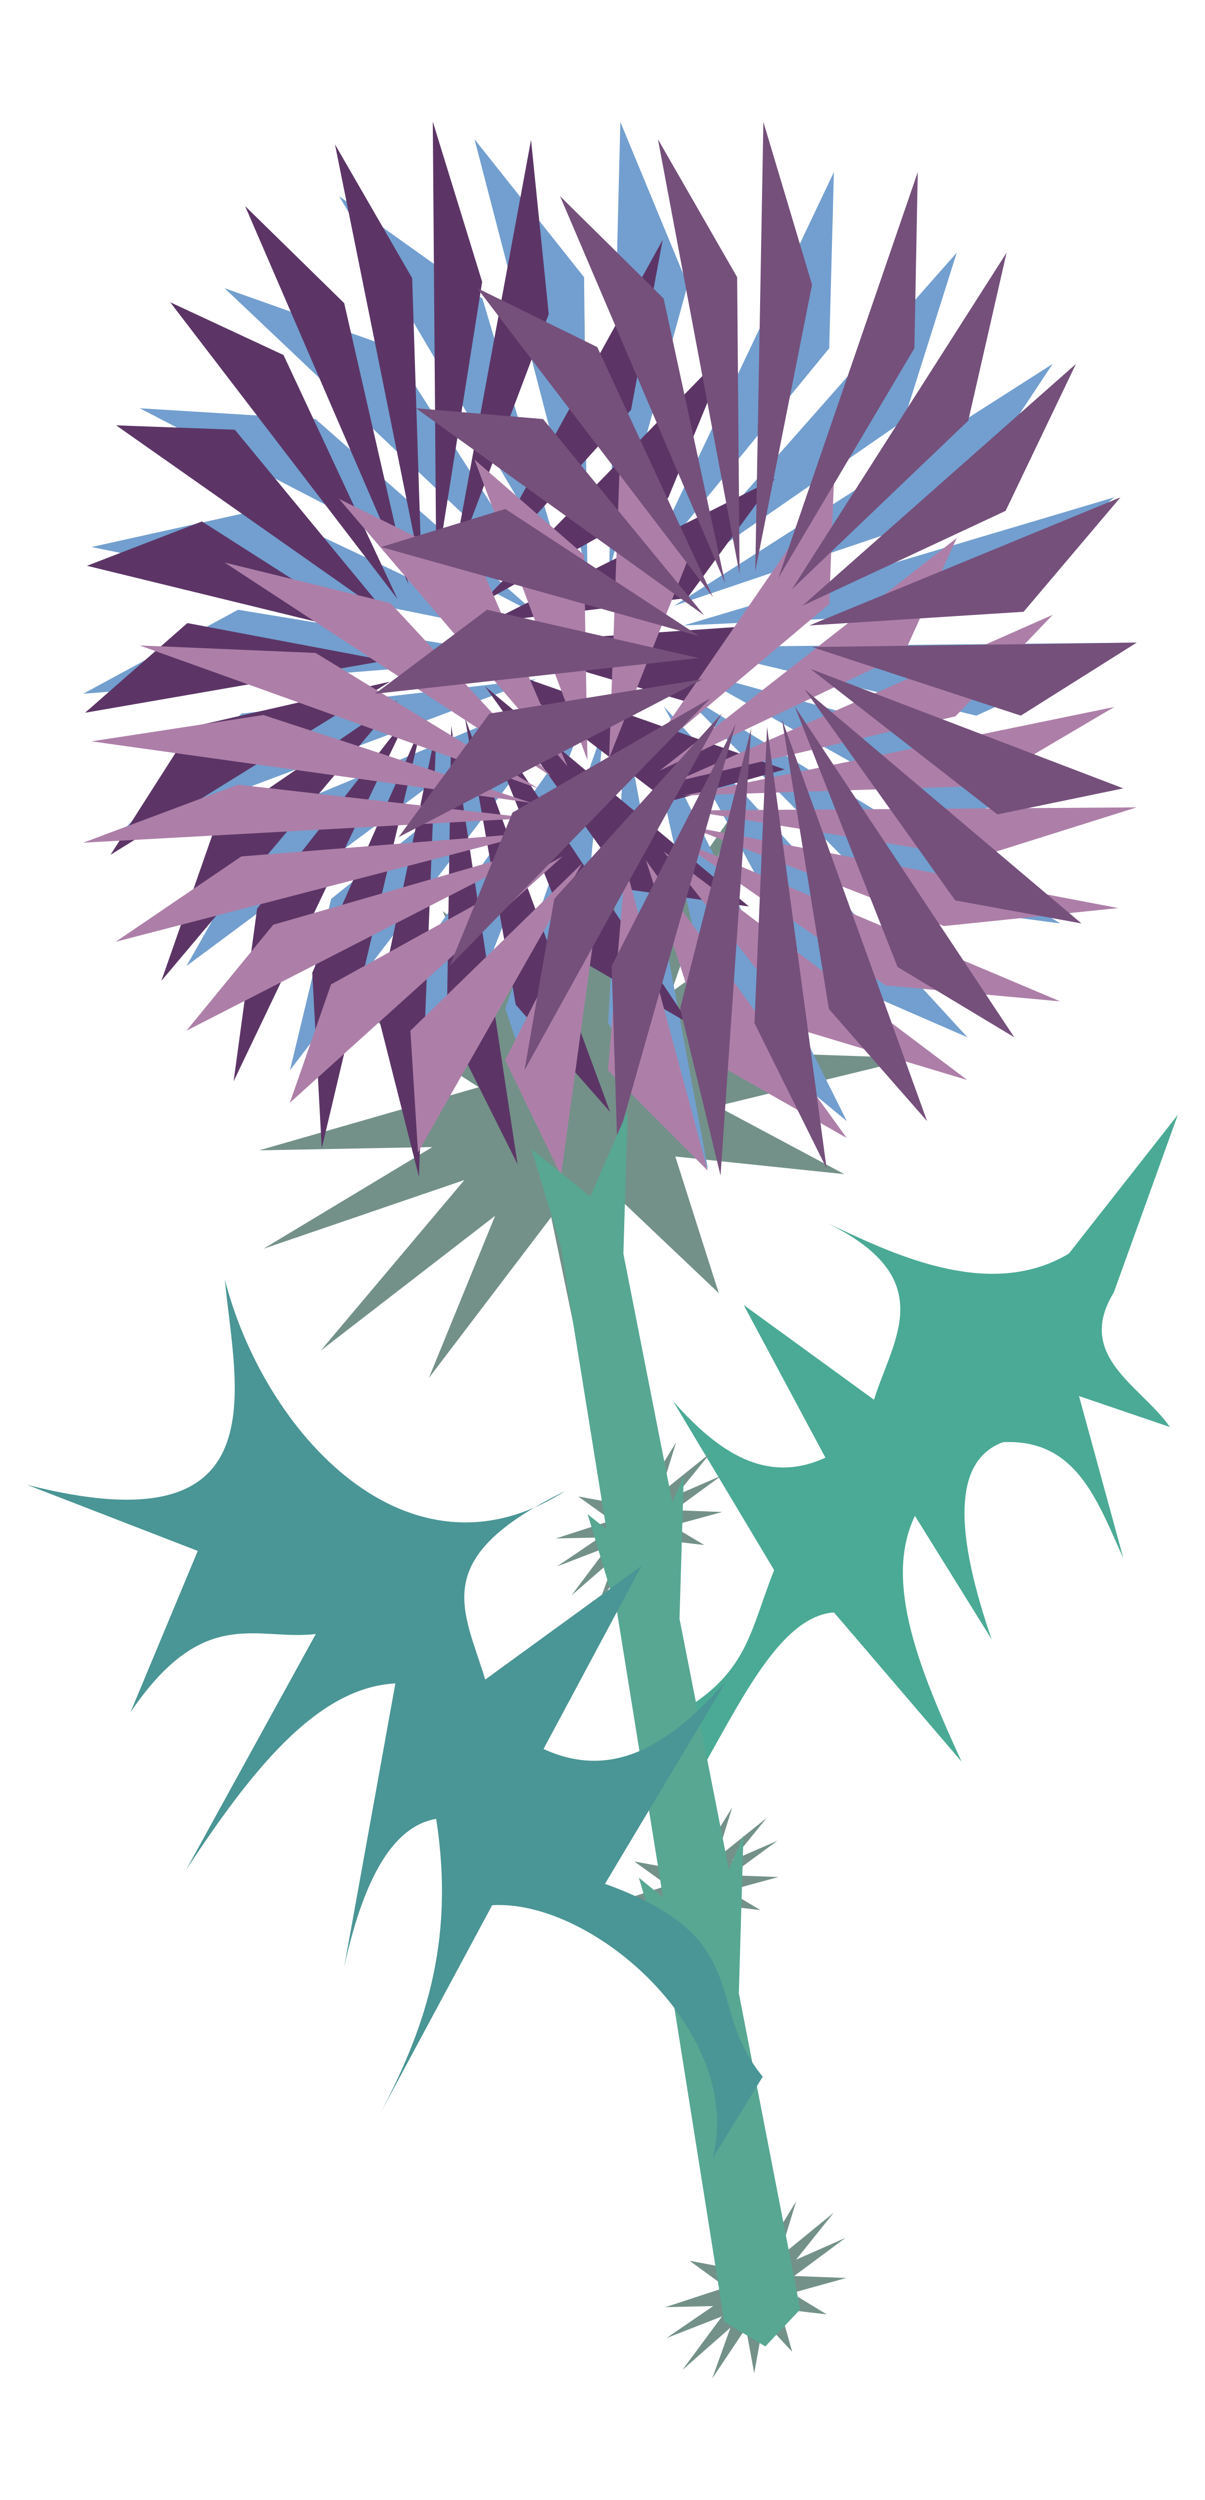 <?xml version="1.0" encoding="UTF-8" standalone="no"?>
<!-- Created with Inkscape (http://www.inkscape.org/) -->
<svg xmlns:inkscape="http://www.inkscape.org/namespaces/inkscape" xmlns:rdf="http://www.w3.org/1999/02/22-rdf-syntax-ns#" xmlns="http://www.w3.org/2000/svg" xmlns:xlink="http://www.w3.org/1999/xlink" xmlns:ns1="http://sozi.baierouge.fr" xmlns:cc="http://creativecommons.org/ns#" xmlns:dc="http://purl.org/dc/elements/1.1/" xmlns:sodipodi="http://sodipodi.sourceforge.net/DTD/sodipodi-0.dtd" id="svg2" sodipodi:docname="blue-thistle.svg" viewBox="0 0 410 850" version="1.1" inkscape:version="0.48.3.1 r9886">
  <sodipodi:namedview id="base" bordercolor="#666666" inkscape:pageshadow="2" inkscape:window-y="24" pagecolor="#ffffff" inkscape:window-height="744" inkscape:window-maximized="1" inkscape:zoom="0.45670779" inkscape:window-x="0" showgrid="false" borderopacity="1.0" inkscape:current-layer="layer1" inkscape:cx="205" inkscape:cy="425" inkscape:window-width="1366" inkscape:pageopacity="0.0" inkscape:document-units="px"/>
  <g id="layer1" inkscape:label="Calque 1" inkscape:groupmode="layer" transform="translate(0 -202.36)">
    <g id="g4091" transform="matrix(.913 0 0 .913 27.522 54.443)">
      <g id="g3816" transform="matrix(.921 -.318 0 .718 407.08 364.89)">
        <path id="path3044" style="fill-rule:evenodd;fill:#739189" sodipodi:type="star" sodipodi:sides="7" inkscape:transform-center-x="-2.0133133" sodipodi:r1="37.94733" sodipodi:r2="135.52618" inkscape:transform-center-y="4.648858" sodipodi:arg1="2.536048" sodipodi:arg2="2.9848469" transform="translate(-14.286 2.857)" inkscape:randomized="0" sodipodi:cy="178.07648" sodipodi:cx="-220" inkscape:rounded="1.0408341e-17" inkscape:flatsided="false" d="m-251.2 199.68-102.66-0.444 97.524-32.082-63.663-80.543 85.888 56.245 23.278-99.992 9.576 102.22 92.69-44.145-73.946 71.219 92.305 44.944-101.79-13.409 22.412 100.19-52.979-87.94-64.357 79.99z"/>
        <path id="path3814" sodipodi:r2="135.52618" style="fill-rule:evenodd;fill:#739189" sodipodi:type="star" d="m-251.2 199.68-102.66-0.444 97.524-32.082-63.663-80.543 85.888 56.245 23.278-99.992 9.576 102.22 92.69-44.145-73.946 71.219 92.305 44.944-101.79-13.409 22.412 100.19-52.979-87.94-64.357 79.99z" sodipodi:r1="37.94733" inkscape:transform-center-x="-0.50465491" inkscape:transform-center-y="16.575404" transform="matrix(.924 .382 -.382 .924 33.202 101.35)" sodipodi:arg2="2.9848469" sodipodi:arg1="2.536048" inkscape:randomized="0" sodipodi:cy="178.07648" sodipodi:cx="-220" inkscape:rounded="1.0408341e-17" inkscape:flatsided="false" sodipodi:sides="7"/>
      </g>
      <g id="g3038" transform="matrix(.732 0 0 .732 803.36 403.31)">
        <path id="path2985" style="fill:#729fcf" inkscape:connector-curvature="0" d="m-822.84-267.62-5.719 228.56 40-145.72-34.281-82.844zm-74.25 8.812 57.5 221.28-1.719-151.09-55.781-70.188zm182.97 16.719-98.188 206.5 95.812-116.88 2.375-89.625zm-251.91 12.25 116.25 196.84-43.281-144.75-72.969-52.094zm314.47 28.719-151.31 171.41 124.31-85.906 27-85.5zm-372.78 18.094 166.03 157.19-81.5-127.22-84.531-29.969zm421.58 38.53-192.69 123.06 143.16-48.31l49.531-74.75zm-464.75 22.562 202.94 105.34-113.44-99.844-89.5-5.5zm496.09 45.312-219.16 65.188 150.94-6.969 68.219-58.219zm-433.16 5.906-87.531 19.375l224.13 45.347-136.53-64.719zm-12.906 51.281-78.844 42.75 227.94-18.188-149.09-24.562zm457.47 16.719-228.62 2.25 147.03 34.906 81.594-37.156zm-229.72 13.347 131.69 74.063 88.68-13.25-220.37-60.813zm-75.906 5.281-150.09 17.5-63.969 62.844 214.06-80.344zm71.719 5.031 106.19 107.5 88.906 11.719l-195.1-119.22zm-66.156 4.625-139.44 58.188-44.188 78.031 183.63-136.22zm59.312 4.156 72.438 132.59 82.219 35.781-154.66-168.38zm-51.312 3.562-118 94.375-20.969 87.188 138.97-181.56zm42.312 2.969 33.094 147.44 69.156 57.062-102.25-204.5zm-32.469 2.281-87.438 123.25 3.875 89.562 83.562-212.81zm22 1.531-8.844 150.84 50.781 73.906-41.938-224.75zm-11.125 0.781-50.062 142.56l28.44 85.04 21.62-227.6z"/>
        <path id="path3030" style="fill:#5c3566" inkscape:connector-curvature="0" d="m-868.31-258.5-40.774 220.49 49.788-131.84-9.014-88.654zm-50.022-9.288 1.78 228.61 23.355-147.08-25.136-81.535zm117.04 60.197-97.718 176.85 81.642-90.426 16.075-86.428zm-166.85-48.643 44.19 219.01-4.874-150.91-39.316-68.102zm201.16 103.44-126.8 130.02 95.277-53.516 31.523-76.507zm-246.91-72.017 83.195 192.48-32.728-143.08-50.468-49.404zm269.7 138.72-146.05 73.153 101.52-12.496 44.528-60.657zm-307.82-89.779 115.75 151.02-58.065-124.18-57.684-26.846zm317.34 163.2-153.99 10.614 99.913 29.506 54.08-40.12zm-284.44-98.355-60.426-2.227 139.32 97.865-78.891-95.639zm-16.755 46.677-58.527 22.551 152.13 37.119-93.598-59.67zm296.69 126.16-149.99-52.755 90.572 69.215 59.421-16.46zm-152.55-42.264 74.186 103.54 60.19 8.45-134.38-111.99zm-50.5-13.12-101.04-19.08-52.1 45.63 153.14-26.55zm46.123 22.118 52.08 129.87 56.288 32.74-108.37-162.61zm-44.047-11.408-100.69 22.975-41.562 65.126 142.25-88.102zm38.145 18.287 25.926 146.12 48.013 54.49-73.938-200.61zm-34.16-8.872-92.518 63.254-27.849 79.594 120.37-142.85zm27.211 13.05-2.229 151.07 36.016 72.009-33.787-223.08zm-21.619-5.588-77.194 98.627-11.975 87.869 89.169-186.5zm14.15 6.773-30.227 144.3 21.261 83.944 8.967-228.24zm-7.408-1.915-55.862 126.36 4.835 89.373 51.027-215.73z"/>
        <path id="path3032" style="fill:#ad7fa8" inkscape:connector-curvature="0" d="m-822.84-101.91-5.719 157.91 40-100.67-34.281-57.234zm-74.25 6.088 57.5 152.88-1.719-104.39-55.781-48.49zm182.97 11.55-98.188 142.66 95.812-80.745 2.375-61.919zm-251.91 8.463 116.25 135.99-43.281-100-72.969-35.99zm314.47 19.841-151.31 118.42 124.31-59.35 27-59.069zm-372.78 12.5 166.03 108.6-81.5-87.891-84.531-20.704zm421.63 26.62-192.69 85.02 143.16-33.378 49.531-51.642zm-464.83 15.588 202.97 72.779-113.44-68.979-89.53-3.8zm496.12 31.305-219.15 45.036 150.94-4.815 68.21-40.221zm-433.16 4.08-87.531 13.386 224.09 31.327-136.56-44.712zm-12.906 35.429-78.844 29.535 227.94-12.565-149.09-16.969zm457.47 11.55-228.62 1.554 147.03 24.116 81.594-25.67zm-229.78 9.219 131.69 51.167 88.688-9.154-220.38-42.013zm-75.906 3.649-150.09 12.09-63.969 43.417 214.06-55.507zm71.719 3.476 106.19 74.268 88.906 8.096-195.09-82.364zm-66.156 3.195-139.44 40.2-44.188 53.909 183.63-94.109zm59.312 2.871 72.438 91.605 82.219 24.72-154.66-116.32zm-51.312 2.461-118 65.201-20.969 60.235 138.97-125.44zm42.312 2.051 33.094 101.86 69.156 39.423-102.25-141.28zm-32.469 1.576-87.438 85.149 3.875 61.876 83.562-147.03zm22 1.058-8.844 104.21 50.781 51.059-41.938-155.27zm-11.125 0.54-50.062 98.492 28.438 58.745 21.625-157.24z"/>
        <path id="path3036" style="fill:#75507b" inkscape:connector-curvature="0" d="m-750.02-267.62-4.135 228.56 28.919-145.72-24.785-82.844zm-53.681 8.812 41.571 221.28-1.243-151.09-40.329-70.188zm132.28 16.719-70.987 206.5 69.27-116.88 1.717-89.625zm-182.12 12.25 84.046 196.84-31.291-144.75-52.755-52.094zm227.35 28.719-109.4 171.41 89.875-85.906 19.52-85.5zm-269.51 18.094 120.04 157.19-58.923-127.22-61.114-29.969zm304.82 38.531-139.31 123.06 103.5-48.312 35.81-74.75zm-336 22.562 146.72 105.34-82.013-99.844-64.706-5.5zm358.66 45.312-158.44 65.188 109.12-6.969 49.321-58.219zm-313.16 5.906-63.283 19.375l162.01 45.347-98.73-64.719zm-9.331 51.281-57.002 42.75 164.79-18.188-107.79-24.562zm330.74 16.719-165.29 2.25 106.3 34.906 58.99-37.156zm-166.13 13.344 95.207 74.062 64.119-13.25-159.33-60.812zm-54.878 5.281-108.51 17.5-46.248 62.844 154.76-80.344zm51.851 5.031 76.771 107.5 64.277 11.719-141.05-119.22zm-47.829 4.625-100.81 58.188-31.947 78.031 132.76-136.22zm42.882 4.156 52.371 132.59 59.442 35.781-111.81-168.38zm-37.098 3.562-85.311 94.375-15.16 87.188 100.47-181.56zm30.591 2.969 23.926 147.44 49.998 57.062-73.924-204.5zm-23.474 2.281-63.215 123.25 2.801 89.562 60.414-212.81zm15.905 1.531-6.394 150.84 36.714 73.906-30.32-224.75zm-8.043 0.781-36.194 142.56 20.56 85.031 15.634-227.59z"/>
      </g>
      <path id="path3871" d="m258.36 746.73-37.648-62.901c16.715 18.905 34.656 31.185 56.751 21.024l-30.458-56.863 48.572 35.294c6.826-22.292 25.083-44.905-17.45-65.809 21.839 10.121 59.631 29.699 90.076 11.362l40.609-51.696-23.879 66.191c-14.57 23.884 10.169 34.665 20.909 50.112l-33.864-11.528 16.517 60.375c-9.651-21.041-17.307-44.576-44.894-43.198-18.858 7.013-17.824 33.918-4.175 73.437l-28.593-45.996c-11.931 24.607 1.956 57.82 17.394 91.55l-47.583-55.602c-22.285 1.613-38.095 40.948-55.768 69.427l-15.531-25.303c39.501-17.248 38.571-33.843 49.016-59.878z" sodipodi:nodetypes="cccccccccccccccccccc" style="fill:#4aaa95" inkscape:connector-curvature="0"/>
      <g id="g3854" transform="matrix(.732 0 0 .732 1033.3 367.77)">
        <g id="g3828">
          <g id="g3822" transform="matrix(.319 -.124 0 .279 -1051.8 413.81)">
            <path id="path3824" sodipodi:r2="135.52618" style="fill-rule:evenodd;fill:#739189" sodipodi:type="star" d="m-251.2 199.68-102.66-0.444 97.524-32.082-63.663-80.543 85.888 56.245 23.278-99.992 9.576 102.22 92.69-44.145-73.946 71.219 92.305 44.944-101.79-13.409 22.412 100.19-52.979-87.94-64.357 79.99z" sodipodi:r1="37.94733" inkscape:transform-center-x="-2.0133133" inkscape:transform-center-y="4.648858" transform="translate(-14.286 2.857)" sodipodi:arg2="2.9848469" sodipodi:arg1="2.536048" inkscape:randomized="0" sodipodi:cy="178.07648" sodipodi:cx="-220" inkscape:rounded="1.0408341e-17" inkscape:flatsided="false" sodipodi:sides="7"/>
            <path id="path3826" style="fill-rule:evenodd;fill:#739189" sodipodi:type="star" sodipodi:sides="7" inkscape:transform-center-x="-0.50465491" sodipodi:r1="37.94733" sodipodi:r2="135.52618" inkscape:transform-center-y="16.575404" sodipodi:arg1="2.536048" sodipodi:arg2="2.9848469" transform="matrix(.924 .382 -.382 .924 33.202 101.35)" inkscape:randomized="0" sodipodi:cy="178.07648" sodipodi:cx="-220" inkscape:rounded="1.0408341e-17" inkscape:flatsided="false" d="m-251.2 199.68-102.66-0.444 97.524-32.082-63.663-80.543 85.888 56.245 23.278-99.992 9.576 102.22 92.69-44.145-73.946 71.219 92.305 44.944-101.79-13.409 22.412 100.19-52.979-87.94-64.357 79.99z"/>
          </g>
          <path id="path3820" d="m-1182.2 303.52 29.935 24.113 19.018-43.583-2.168 72.701 28.729 145.86-16.342 17.106-19.198-11.374-25.016-155.14z" style="fill:#57a793" inkscape:connector-curvature="0"/>
        </g>
        <g id="g3834" transform="translate(28.571 185.71)">
          <g id="g3836" transform="matrix(.319 -.124 0 .279 -1051.8 413.81)">
            <path id="path3838" style="fill-rule:evenodd;fill:#739189" sodipodi:type="star" sodipodi:sides="7" inkscape:transform-center-x="-2.0133133" sodipodi:r1="37.94733" sodipodi:r2="135.52618" inkscape:transform-center-y="4.648858" sodipodi:arg1="2.536048" sodipodi:arg2="2.9848469" transform="translate(-14.286 2.857)" inkscape:randomized="0" sodipodi:cy="178.07648" sodipodi:cx="-220" inkscape:rounded="1.0408341e-17" inkscape:flatsided="false" d="m-251.2 199.68-102.66-0.444 97.524-32.082-63.663-80.543 85.888 56.245 23.278-99.992 9.576 102.22 92.69-44.145-73.946 71.219 92.305 44.944-101.79-13.409 22.412 100.19-52.979-87.94-64.357 79.99z"/>
            <path id="path3840" sodipodi:r2="135.52618" style="fill-rule:evenodd;fill:#739189" sodipodi:type="star" d="m-251.2 199.68-102.66-0.444 97.524-32.082-63.663-80.543 85.888 56.245 23.278-99.992 9.576 102.22 92.69-44.145-73.946 71.219 92.305 44.944-101.79-13.409 22.412 100.19-52.979-87.94-64.357 79.99z" sodipodi:r1="37.94733" inkscape:transform-center-x="-0.50465491" inkscape:transform-center-y="16.575404" transform="matrix(.924 .382 -.382 .924 33.202 101.35)" sodipodi:arg2="2.9848469" sodipodi:arg1="2.536048" inkscape:randomized="0" sodipodi:cy="178.07648" sodipodi:cx="-220" inkscape:rounded="1.0408341e-17" inkscape:flatsided="false" sodipodi:sides="7"/>
          </g>
          <path id="path3842" style="fill:#57a793" inkscape:connector-curvature="0" d="m-1182.2 303.52 29.935 24.113 19.018-43.583-2.168 72.701 28.729 145.86-16.342 17.106-19.198-11.374-25.016-155.14z"/>
        </g>
        <g id="g3844" transform="matrix(1.088 0 0 1.103 158.69 339.41)">
          <g id="g3846" transform="matrix(.319 -.124 0 .279 -1051.8 413.81)">
            <path id="path3848" sodipodi:r2="135.52618" style="fill-rule:evenodd;fill:#739189" sodipodi:type="star" d="m-251.2 199.68-102.66-0.444 97.524-32.082-63.663-80.543 85.888 56.245 23.278-99.992 9.576 102.22 92.69-44.145-73.946 71.219 92.305 44.944-101.79-13.409 22.412 100.19-52.979-87.94-64.357 79.99z" sodipodi:r1="37.94733" inkscape:transform-center-x="-2.0133133" inkscape:transform-center-y="4.648858" transform="translate(-14.286 2.857)" sodipodi:arg2="2.9848469" sodipodi:arg1="2.536048" inkscape:randomized="0" sodipodi:cy="178.07648" sodipodi:cx="-220" inkscape:rounded="1.0408341e-17" inkscape:flatsided="false" sodipodi:sides="7"/>
            <path id="path3850" style="fill-rule:evenodd;fill:#739189" sodipodi:type="star" sodipodi:sides="7" inkscape:transform-center-x="-0.50465491" sodipodi:r1="37.94733" sodipodi:r2="135.52618" inkscape:transform-center-y="16.575404" sodipodi:arg1="2.536048" sodipodi:arg2="2.9848469" transform="matrix(.924 .382 -.382 .924 33.202 101.35)" inkscape:randomized="0" sodipodi:cy="178.07648" sodipodi:cx="-220" inkscape:rounded="1.0408341e-17" inkscape:flatsided="false" d="m-251.2 199.68-102.66-0.444 97.524-32.082-63.663-80.543 85.888 56.245 23.278-99.992 9.576 102.22 92.69-44.145-73.946 71.219 92.305 44.944-101.79-13.409 22.412 100.19-52.979-87.94-64.357 79.99z"/>
          </g>
          <path id="path3852" d="m-1182.2 303.52 29.935 24.113 19.018-43.583-2.168 72.701 28.729 145.86-16.342 17.106-19.198-11.374-25.016-155.14z" style="fill:#57a793" inkscape:connector-curvature="0"/>
        </g>
      </g>
      <path id="path3873" sodipodi:nodetypes="cccccccccccccccccccc" style="fill:#4a9595" inkscape:connector-curvature="0" d="m195.32 863.56 45.145-75.427c-20.044 22.67-41.558 37.396-68.052 25.211l36.524-68.187-58.244 42.323c-8.18-26.73-21.31-45.08 29.69-70.15-58.42 37.2-112.06-21.75-126.72-78.74 3.638 39.56 21.386 100.73-73.78 76.35l63.667 24.64-25.072 60.09c27.401-40.36 47.058-26.5 69.072-29.15l-48.271 87.72c23.814-36.06 48.345-67.82 77.924-69.31l-19.083 105.57c8.255-37.431 20.203-52.7 34.287-55.155 7.346 47.317-5.136 79.764-20.857 109.78l41.73-77.61c37.838-2.233 94.174 47.613 82.2 94.201l18.624-30.342c-22.246-26.963-2.419-51.541-58.777-71.801z"/>
    </g>
  </g>
</svg>
